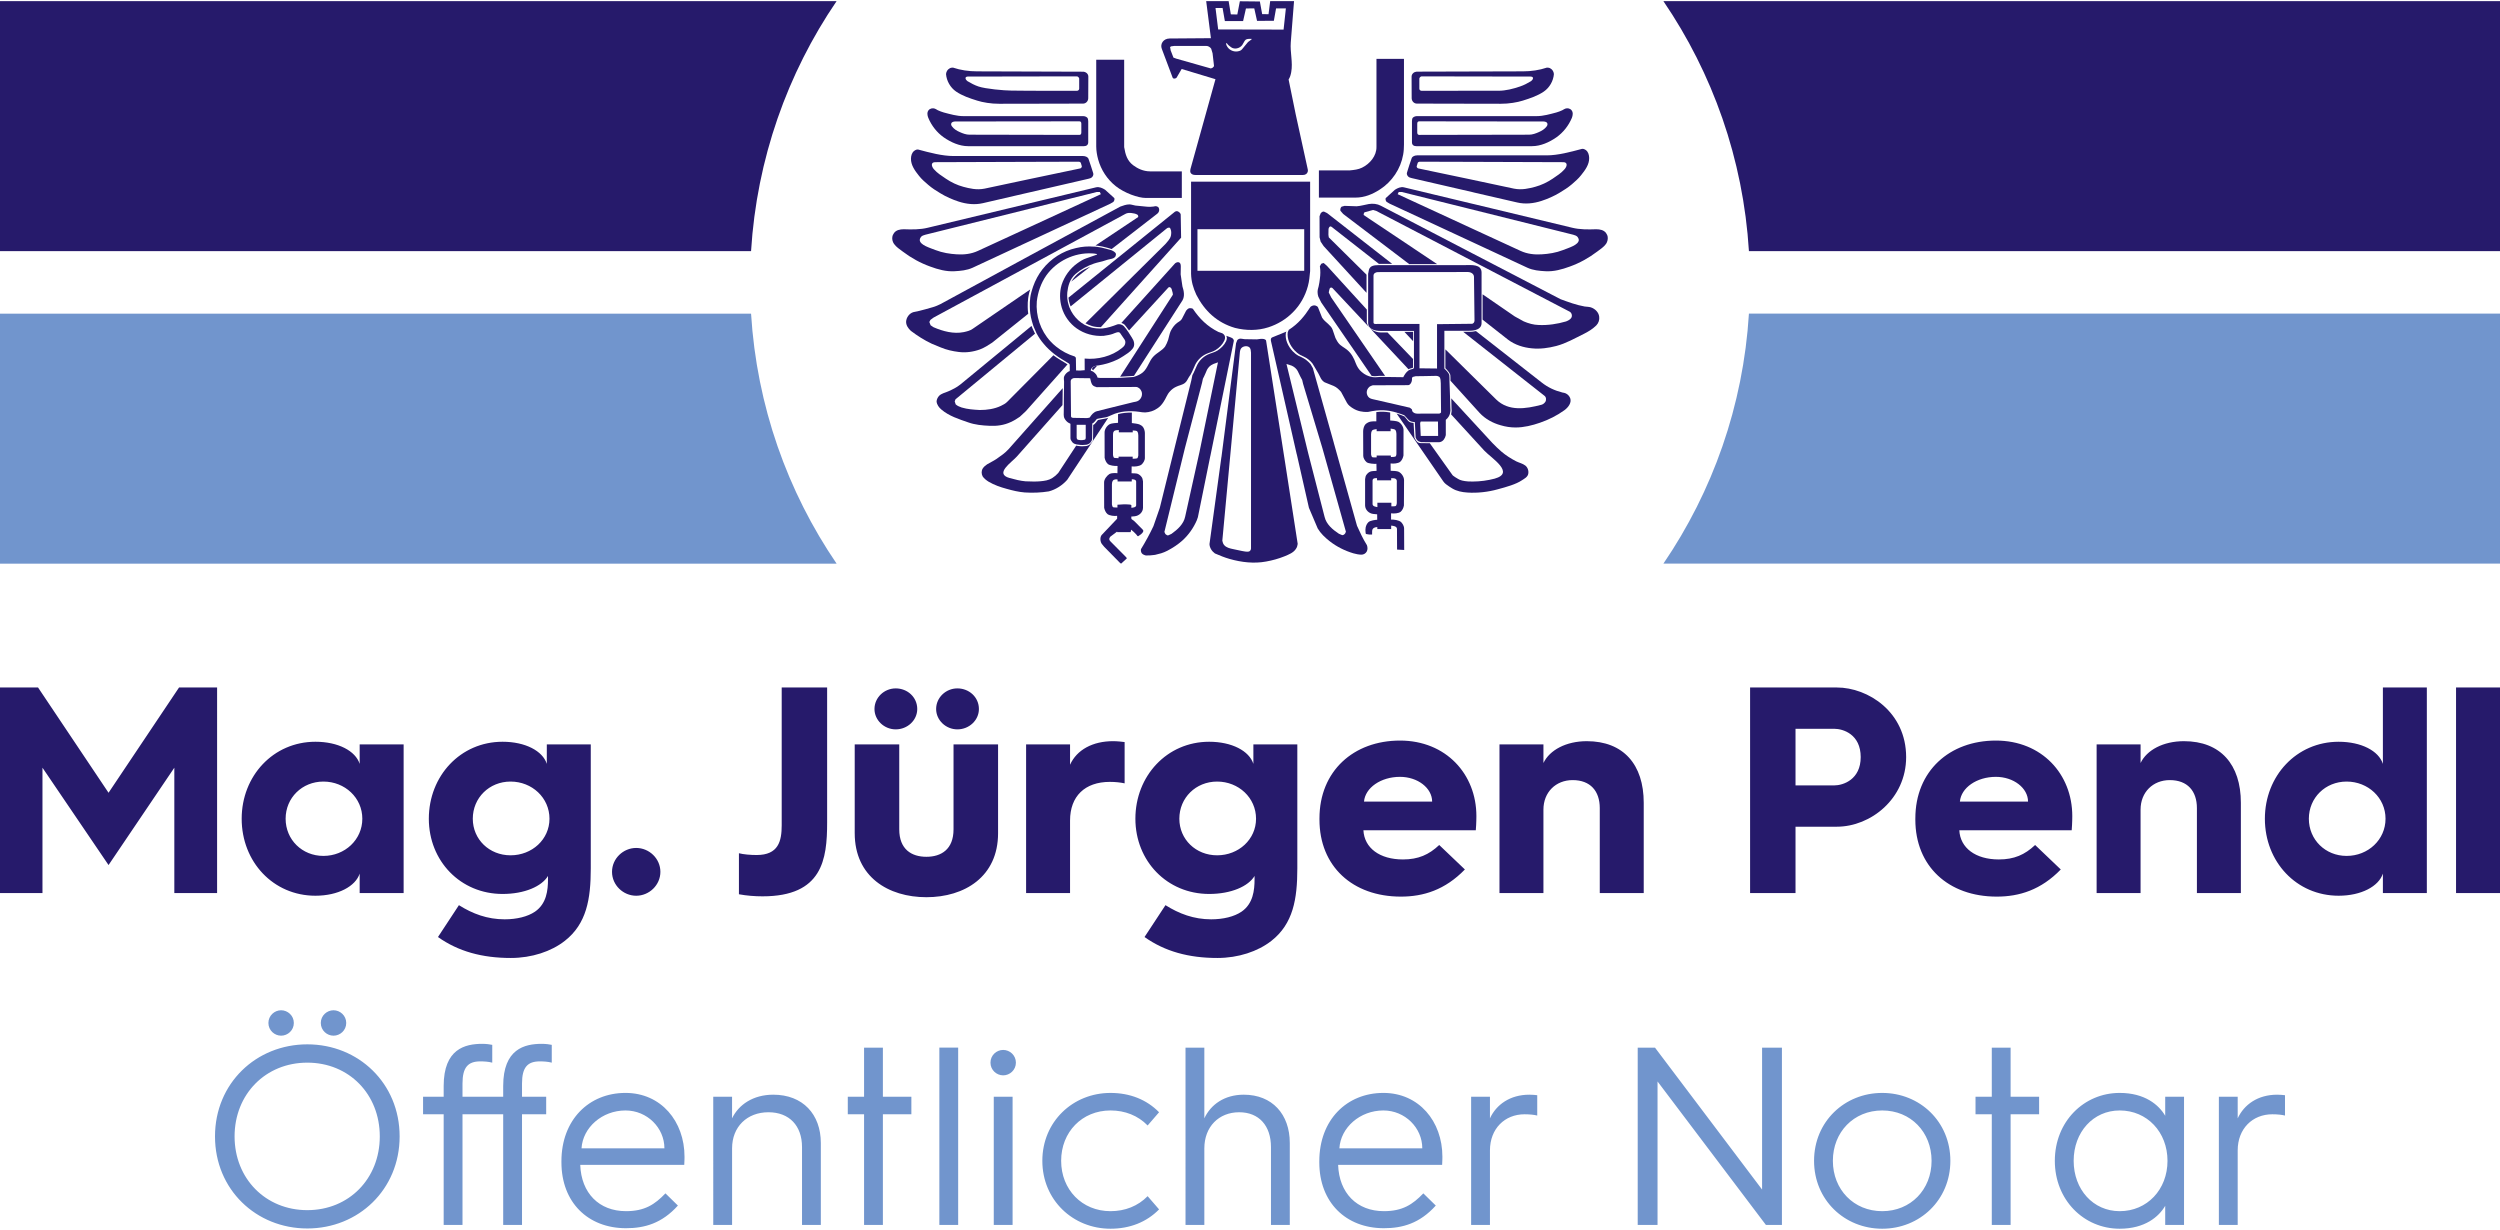 <?xml version="1.0" encoding="utf-8"?>
<!-- Generator: Adobe Illustrator 15.1.0, SVG Export Plug-In . SVG Version: 6.00 Build 0)  -->
<!DOCTYPE svg PUBLIC "-//W3C//DTD SVG 1.1//EN" "http://www.w3.org/Graphics/SVG/1.1/DTD/svg11.dtd">
<svg version="1.1" id="Ebene_1" xmlns="http://www.w3.org/2000/svg" xmlns:xlink="http://www.w3.org/1999/xlink" x="0px" y="0px"
	 width="250px" height="122.988px" viewBox="0 0 250 122.988" enable-background="new 0 0 250 122.988" xml:space="preserve">
<g>
	<g>
		<defs>
			<rect id="SVGID_1_" y="0.113" width="250" height="122.875"/>
		</defs>
		<clipPath id="SVGID_2_">
			<use xlink:href="#SVGID_1_"  overflow="visible"/>
		</clipPath>
		<path clip-path="url(#SVGID_2_)" fill="#261A6B" d="M83.66,0.113H0v25h75.106C75.677,15.878,78.747,7.321,83.66,0.113 M250,25.113
			v-25h-83.66c4.912,7.208,7.982,15.765,8.553,25H250z"/>
		<path clip-path="url(#SVGID_2_)" fill="#7195CD" d="M75.106,31.364H0v25h83.66C78.747,49.157,75.677,40.599,75.106,31.364
			 M250,56.363v-25h-75.107c-0.57,9.235-3.641,17.793-8.553,25H250z"/>
		<path clip-path="url(#SVGID_2_)" fill="#261A6B" d="M148.259,29.431v2.534l2.542,2c0.69,0.525,1.54,0.792,2.405,0.871
			c0.813,0.08,1.631-0.032,2.421-0.238c0.979-0.258,1.844-0.762,2.736-1.2c0.45-0.222,0.9-0.495,1.266-0.857
			c0.225-0.229,0.337-0.559,0.289-0.879c-0.051-0.442-0.424-0.798-0.847-0.931c-0.197-0.056-0.401-0.053-0.604-0.081
			c-0.833-0.147-1.619-0.439-2.411-0.73l-8.729-4.539l-0.108-0.055l-9.137-4.753c-0.364-0.192-0.791-0.237-1.201-0.17
			c-0.4,0.068-0.802,0.197-1.21,0.224l-1.213-0.04l-0.3,0.081c-0.108,0.097-0.146,0.265-0.119,0.405l0.286,0.33l6.595,5.007h2.789
			l-7.347-4.909c0-0.1,0.019-0.196,0.089-0.271l0.857-0.233l0.307,0.09l19.343,10.076c0.21,0.11,0.292,0.403,0.177,0.608
			c-0.114,0.194-0.332,0.292-0.532,0.373c-0.884,0.258-1.81,0.397-2.728,0.355c-0.517-0.012-1.026-0.155-1.504-0.362l-0.898-0.495
			L148.259,29.431z"/>
		<path clip-path="url(#SVGID_2_)" fill="#261A6B" d="M109.548,24.55c0.099,0.006,0.103,0.011,0.198,0.021
			c0.311,0.037,0.618,0.103,0.92,0.188c0.169,0.054,0.338,0.086,0.5,0.145l4.565-3.536c0.141-0.107,0.207-0.287,0.185-0.448
			c-0.011-0.084-0.044-0.164-0.103-0.22c-0.083-0.06-0.185-0.087-0.285-0.082c-0.061,0.005-0.117,0.021-0.169,0.036
			c-0.202,0.032-0.407,0.029-0.607,0.022l-1.206-0.119c-0.201-0.027-0.4-0.116-0.603-0.117c-0.317,0.001-0.62,0.115-0.913,0.22
			l-9.043,4.895l-8.932,4.851c-0.477,0.253-1.007,0.384-1.525,0.525c-0.395,0.111-0.797,0.21-1.205,0.287
			c-0.4,0.125-0.697,0.537-0.714,0.958c-0.005,0.354,0.211,0.666,0.474,0.909c0.655,0.494,1.346,0.94,2.093,1.288l0.9,0.372
			c0.572,0.24,1.189,0.38,1.802,0.453c0.71,0.092,1.441-0.011,2.123-0.258c0.441-0.171,0.833-0.419,1.216-0.675l3.603-2.886
			c-0.032-0.229-0.046-0.448-0.05-0.668c-0.007-0.307,0.004-0.614,0.05-0.919c0.012-0.077,0.023-0.158,0.04-0.238
			c0.035-0.206,0.092-0.407,0.16-0.609l-5.749,3.935c-0.265,0.19-0.586,0.264-0.908,0.334c-1.008,0.2-2.064-0.082-3.013-0.491
			l-0.29-0.195l-0.128-0.328l0.107-0.209l0.316-0.233l19.189-10.372c0.184-0.104,0.399-0.104,0.598-0.084
			c0.206,0.028,0.418,0.057,0.592,0.164c0.075,0.043,0.09,0.141,0.09,0.231L109.548,24.55z"/>
		<path clip-path="url(#SVGID_2_)" fill="#261A6B" d="M152.748,26.776c0.565,0.258,1.191,0.315,1.808,0.347
			c0.831,0.046,1.638-0.177,2.432-0.469c0.979-0.353,1.899-0.861,2.741-1.502c0.309-0.235,0.646-0.443,0.878-0.767
			c0.131-0.2,0.193-0.448,0.164-0.684c-0.016-0.144-0.081-0.276-0.164-0.393c-0.218-0.307-0.613-0.384-0.992-0.383
			c-0.819,0.031-1.647,0.031-2.374-0.147l-9.836-2.365l-0.133-0.03l-6.875-1.649c-0.315-0.077-0.637,0.07-0.905,0.241l-0.924,0.838
			c-0.04,0.131,0.004,0.277,0.098,0.378l0.305,0.178l8.302,3.859l0.133,0.062L152.748,26.776z M157.882,23.991
			c-0.016,0.511-1.01,0.789-1.59,1.018c-0.687,0.269-1.43,0.384-2.134,0.425c-0.71,0.044-1.435-0.037-2.1-0.344l-5.181-2.388
			l-7.11-3.283l0.105-0.217l0.299-0.004l6.706,1.669l10.446,2.605c0.155,0.046,0.328,0.094,0.434,0.224
			C157.824,23.786,157.88,23.906,157.882,23.991"/>
		<path clip-path="url(#SVGID_2_)" fill="#261A6B" d="M97.254,26.776l5.551-2.584l0.138-0.062l8.091-3.762l0.302-0.178
			c0.091-0.101,0.14-0.247,0.098-0.378l-0.926-0.839c-0.268-0.169-0.588-0.316-0.908-0.24l-6.656,1.599l-0.138,0.036l-10.049,2.411
			c-0.721,0.179-1.549,0.179-2.374,0.147c-0.376-0.001-0.772,0.076-0.985,0.383c-0.084,0.116-0.149,0.249-0.166,0.393
			c-0.034,0.235,0.027,0.484,0.166,0.684c0.225,0.324,0.564,0.531,0.872,0.767c0.843,0.641,1.766,1.149,2.748,1.502
			c0.786,0.292,1.597,0.515,2.425,0.469C96.061,27.091,96.685,27.035,97.254,26.776 M91.975,23.991c0-0.085,0.052-0.205,0.122-0.294
			c0.102-0.13,0.277-0.178,0.435-0.224l10.478-2.609l6.674-1.666l0.299,0.004l0.102,0.217l-7.075,3.266l-5.22,2.405
			c-0.66,0.307-1.384,0.388-2.098,0.344c-0.704-0.041-1.443-0.157-2.135-0.425C92.98,24.78,91.982,24.502,91.975,23.991"/>
		<path clip-path="url(#SVGID_2_)" fill="#261A6B" d="M103.313,28.65c-0.025,0.085-0.055,0.173-0.081,0.25c-0.002,0-0.002,0,0,0
			c-0.064,0.204-0.12,0.398-0.164,0.602c-0.014,0.089-0.025,0.168-0.041,0.245c-0.042,0.307-0.054,0.614-0.045,0.917
			c0.003,0.222,0.018,0.443,0.045,0.665c0.031,0.248,0.088,0.531,0.165,0.793c0.042,0.16,0.085,0.316,0.142,0.476
			c0.009,0.014,0.009,0.021,0.015,0.03c0.028,0.079,0.06,0.165,0.103,0.246c0.056,0.138,0.117,0.269,0.178,0.401
			c0.02,0.035,0.035,0.069,0.052,0.103c0.192,0.36,0.422,0.701,0.69,1.006c0.31,0.382,0.686,0.726,1.083,1.038
			c0.008,0,0.012,0.003,0.014,0.012c0.009,0.003,0.014,0.006,0.022,0.015c0.021,0.015,0.045,0.034,0.066,0.049
			c0.09,0.071,0.18,0.141,0.281,0.203c0.229,0.156,0.475,0.292,0.714,0.439c0.055,0.033,0.111,0.067,0.164,0.102
			c0.024,0.016,0.049,0.028,0.071,0.046c0.029,0.012,0.058,0.033,0.097,0.055c0.027,0.023,0.057,0.05,0.077,0.086
			c0.009,0.029,0.012,0.06,0.014,0.096c-0.002,0-0.002,0,0,0v0.229v0.318c0.002,0.058-0.063,0.059-0.103,0.072
			c-0.192,0.107-0.353,0.276-0.445,0.47c-0.079,0.179-0.021,0.366-0.019,0.557l-0.006,0.58v0.096l-0.009,0.542l-0.007,0.493v0.567
			l-0.014,1.022c0,0.135,0.021,0.266,0.085,0.383c0.095,0.175,0.237,0.339,0.426,0.443c0.037,0.016,0.133,0.054,0.162,0.084v1.424
			c-0.004,0.135,0.059,0.25,0.143,0.352c0.018,0.022,0.032,0.047,0.056,0.072c0.001,0,0.001,0,0,0.006
			c0.053,0.06,0.119,0.098,0.179,0.132c0.013,0.009,0.019,0.009,0.031,0.015c0.004-0.003,0.004-0.003,0.004,0
			c0.007-0.003,0.007-0.003,0.01,0c0,0,0,0,0,0c0.004,0,0.004,0,0.017,0.01c0.002,0,0.009,0,0.015,0.003
			c0.043,0.011,0.09,0.027,0.128,0.039c0.021,0.003,0.05,0.007,0.076,0.015c0.044,0.004,0.09,0.015,0.143,0.018
			c0.252,0.044,0.527,0.041,0.776,0.009c0.028-0.007,0.053-0.012,0.088-0.019c0.089-0.023,0.192-0.078,0.27-0.138
			c0.021-0.017,0.039-0.036,0.051-0.056c0.108-0.107,0.182-0.262,0.183-0.397l0.012-1.513c0.199-0.088,0.309-0.296,0.459-0.457
			c0.299-0.081,0.61-0.101,0.913-0.171c0.064-0.016,0.13-0.031,0.189-0.057c0.137-0.052,0.274-0.115,0.408-0.177
			c0.199-0.093,0.4-0.167,0.607-0.217c0.446-0.123,0.917-0.165,1.384-0.154c0.247,0.003,0.488,0.031,0.735,0.063
			c0.203,0.03,0.393,0.067,0.598,0.061c0.438-0.019,0.866-0.16,1.216-0.405c0.246-0.156,0.451-0.385,0.611-0.637
			c0.243-0.34,0.354-0.755,0.641-1.055c0.167-0.19,0.369-0.349,0.602-0.458c0.294-0.155,0.641-0.182,0.908-0.399
			c0.204-0.16,0.283-0.429,0.447-0.66c0.036-0.048,0.077-0.107,0.111-0.162c0.195-0.326,0.312-0.693,0.48-1.028
			c0.238-0.461,0.628-0.834,1.102-1.051c0.298-0.137,0.628-0.202,0.909-0.376c0.379-0.233,0.702-0.555,0.89-0.961
			c0.067-0.155,0.104-0.345,0.019-0.501c-0.002-0.001-0.002-0.012-0.005-0.019c-0.053-0.083-0.132-0.152-0.219-0.203l-0.393-0.134
			c-1.093-0.541-1.882-1.315-2.556-2.32c-0.1-0.048-0.227-0.074-0.335-0.056c-0.141,0.028-0.242,0.133-0.333,0.246l-0.424,0.821
			c-0.103,0.201-0.333,0.285-0.499,0.418c-0.273,0.218-0.47,0.5-0.625,0.808c-0.12,0.273-0.164,0.583-0.253,0.876
			c-0.076,0.239-0.188,0.466-0.308,0.675c-0.304,0.399-0.787,0.604-1.139,0.963c-0.459,0.45-0.581,1.184-1.077,1.608
			c-0.251,0.211-0.549,0.343-0.857,0.441c-0.023,0.011-0.039,0.014-0.057,0.014c-0.011,0.003-0.022,0.003-0.032,0.01
			c-0.166,0.017-0.334,0.024-0.499,0.034c-0.296,0.024-0.591,0.039-0.883,0.056h-0.076h-0.067c-0.01,0-0.021,0.003-0.035,0.006
			c-0.027-0.003-0.056-0.003-0.075,0h-0.472c-0.35,0.009-0.701,0.009-1.052,0c-0.04-0.003-0.084-0.003-0.133,0
			c-0.101-0.003-0.186-0.006-0.286-0.034c-0.046-0.011-0.034-0.104-0.057-0.143c-0.047-0.118-0.131-0.227-0.229-0.318
			c-0.048-0.047-0.096-0.084-0.152-0.12c-0.005-0.002-0.005-0.005-0.012-0.005c-0.017-0.008-0.031-0.016-0.045-0.032
			c-0.005-0.003-0.018-0.003-0.021-0.009c-0.057-0.029-0.114-0.053-0.174-0.072c-0.002-0.103,0.06-0.199,0.12-0.281
			c0.104-0.115,0.262-0.158,0.407-0.21c0.001,0.003,0.001,0.003,0.005,0c0.095-0.01,0.189-0.021,0.282-0.037
			c0.27-0.042,0.532-0.103,0.795-0.177c0.027-0.003,0.048-0.011,0.062-0.019c0.027-0.007,0.046-0.011,0.062-0.018
			c0.027-0.004,0.054-0.021,0.077-0.024c0.288-0.09,0.572-0.205,0.842-0.333c0.082-0.045,0.157-0.088,0.23-0.12
			c0.128-0.079,0.252-0.152,0.378-0.23c0.324-0.208,0.649-0.406,0.892-0.706c0.075-0.087,0.133-0.187,0.165-0.295
			c0.053-0.206,0.014-0.417-0.067-0.605c-0.038-0.078-0.078-0.148-0.124-0.218c-0.004-0.011-0.012-0.017-0.014-0.029
			c-0.02-0.019-0.031-0.047-0.041-0.062c-0.019-0.027-0.031-0.05-0.045-0.07c-0.059-0.096-0.12-0.196-0.181-0.286
			c-0.012-0.021-0.024-0.041-0.04-0.057c0.002-0.003-0.002-0.003,0-0.01c-0.013-0.012-0.017-0.028-0.031-0.044
			c-0.003-0.009-0.015-0.019-0.023-0.033c-0.072-0.1-0.138-0.206-0.209-0.295c-0.085-0.103-0.162-0.199-0.235-0.285
			c-0.058-0.062-0.164-0.123-0.286-0.166c-0.009-0.002-0.021-0.002-0.031-0.011c-0.116-0.027-0.234-0.035-0.328-0.004
			c-0.481,0.191-0.98,0.356-1.489,0.41c-0.088,0.003-0.165,0.011-0.25,0.009c-0.012,0.002-0.023,0.002-0.034,0
			c-0.114,0.002-0.227-0.006-0.34-0.019c-0.078-0.001-0.161-0.014-0.239-0.033c-0.112-0.015-0.218-0.042-0.331-0.077
			c-0.202-0.065-0.399-0.148-0.588-0.247c-0.002-0.006-0.01-0.006-0.017-0.009c-0.003-0.001-0.003-0.001-0.009,0
			c-0.213-0.128-0.426-0.276-0.614-0.447c0,0.001,0,0.001,0,0c0,0.001,0,0.001,0,0c0,0.001-0.004-0.006-0.004-0.005
			c-0.385-0.353-0.689-0.792-0.878-1.275c-0.015-0.05-0.033-0.102-0.05-0.144c-0.085-0.239-0.138-0.484-0.165-0.735
			c-0.001-0.003-0.001-0.015,0-0.021c-0.017-0.202-0.022-0.414,0-0.619c0.035-0.325,0.101-0.647,0.22-0.954
			c0.129-0.322,0.318-0.624,0.591-0.862c0.536-0.467,1.175-0.819,1.86-1.053c0.189-0.061,0.375-0.113,0.571-0.156
			c0.393-0.074,0.688-0.228,1.091-0.297c0.184-0.031,0.425-0.116,0.491-0.291c0.071-0.191,0.057-0.283-0.098-0.409
			c-0.066-0.058-0.14-0.095-0.218-0.134c-0.04-0.017-0.08-0.034-0.122-0.055c-0.163-0.052-0.331-0.089-0.502-0.137
			c-0.301-0.086-0.604-0.156-0.918-0.19c-0.066-0.011-0.135-0.014-0.195-0.023c-0.029,0.002-0.058-0.002-0.094,0
			c-0.606-0.049-1.217-0.002-1.81,0.143c0.001-0.002,0.001-0.002,0,0c0.001-0.002,0.001-0.002,0,0
			c-1.322,0.294-2.525,1.065-3.358,2.134C103.841,27.45,103.526,28.038,103.313,28.65 M107.731,43.938
			c-0.053-0.065-0.067-0.127-0.066-0.189v-1.27h0.908v1.298c0,0.042-0.018,0.165-0.076,0.186
			C108.233,44.058,107.788,44.011,107.731,43.938 M107.608,37.043l-0.02-1.216c-0.005-0.082-0.052-0.136-0.114-0.178
			c-0.668-0.204-1.308-0.543-1.858-0.986c-0.203-0.159-0.401-0.344-0.581-0.542c-0.982-1.059-1.476-2.546-1.354-3.987
			c-0.002-0.001-0.002,0.012,0,0c0.108-0.917,0.415-1.83,0.944-2.584c1.024-1.441,2.808-2.304,4.565-2.21
			c0.158,0.009,0.318,0.019,0.469,0.057c0.029,0.013,0.057,0.031,0.05,0.06l-1.075,0.373c-0.335,0.11-0.628,0.303-0.909,0.506
			c-0.735,0.525-1.287,1.295-1.563,2.149c-0.217,0.732-0.206,1.536,0.014,2.277c0.247,0.823,0.771,1.568,1.478,2.07
			c0.783,0.56,1.751,0.814,2.705,0.755c0.316-0.048,0.655-0.103,0.913-0.195c0.21-0.079,0.602-0.287,0.739-0.085l0.455,0.667
			c0.102,0.156,0.083,0.345,0.011,0.509c-0.059,0.135-0.177,0.229-0.287,0.323c-1.004,0.824-2.437,1.18-3.726,1.05l0.005,1.148
			c0.001,0.033-0.057,0.021-0.057,0.019C108.146,37.062,107.869,37.069,107.608,37.043 M107.465,37.805l0.307,0.003l1.074,0.015
			c0.054-0.001,0.116-0.009,0.173,0.014c0.053,0.229,0.086,0.455,0.214,0.642c0.102,0.134,0.268,0.189,0.433,0.238l3.927-0.023
			c0.248,0.003,0.468,0.211,0.555,0.438c0.14,0.336-0.013,0.748-0.312,0.936c-0.152,0.102-0.332,0.111-0.496,0.147l-2.567,0.634
			l-1.073,0.27c-0.319,0.076-0.553,0.353-0.726,0.633c-0.091,0.033-0.189,0.048-0.286,0.056l-1.208-0.019
			c-0.145,0.001-0.376,0.017-0.378-0.175l-0.031-3.483C107.072,37.923,107.276,37.796,107.465,37.805"/>
		<path clip-path="url(#SVGID_2_)" fill="#261A6B" d="M130.043,35.502l0.302,0.144c0.354,0.156,0.66,0.397,0.892,0.689l0.245,0.405
			l0.349,0.594c0.199,0.357,0.277,0.686,0.63,0.895l0.903,0.364c0.3,0.129,0.536,0.353,0.747,0.604l0.579,1.076
			c0.138,0.245,0.368,0.412,0.592,0.551c0.452,0.292,0.988,0.398,1.516,0.369c0.278-0.058,0.556-0.11,0.84-0.143
			c0.002-0.001,0.002-0.001,0,0c0.002-0.001,0.002-0.001,0,0c0.002-0.001,0.01-0.001,0.01,0c0.237-0.025,0.486-0.034,0.727-0.024
			c0.084,0.007,0.157,0.01,0.239,0.019c0.063,0.003,0.134,0.019,0.21,0.024c0.037,0.006,0.093,0.014,0.141,0.022
			c0.018,0.002,0.031,0.002,0.053,0.01h0.008c0.204,0.039,0.408,0.088,0.597,0.147c0.274,0.075,0.543,0.177,0.809,0.277l0.447,0.485
			c0.149,0.159,0.388,0.179,0.604,0.199l0.085,1.565c0.058,0.125,0.131,0.241,0.235,0.319c0.053,0.037,0.106,0.065,0.175,0.08
			c0.031,0.008,0.079,0.019,0.124,0.039c-0.001,0-0.001,0,0,0c-0.001,0-0.001,0,0,0c-0.001,0-0.001,0,0,0c-0.001,0-0.001,0,0,0
			c-0.001,0-0.001,0,0,0c-0.001,0-0.001,0,0,0h0.005l0.897,0.009h0.449h0.46c0.003,0,0.003,0,0,0c0.003,0,0.003,0,0,0
			c0.048,0,0.088-0.009,0.125-0.024c0.295-0.078,0.48-0.387,0.542-0.688v-1.526c0.115-0.092,0.209-0.201,0.284-0.32
			c0.058-0.083,0.099-0.189,0.126-0.286c0.013-0.064,0.024-0.131,0.037-0.194c0.006-0.048,0.011-0.1,0.019-0.153l-0.014-0.314
			l-0.023-0.867l-0.006-0.081v-0.057l-0.055-1.63v-0.011v-0.275l-0.017-0.306c-0.077-0.217-0.31-0.464-0.494-0.627v-1.928v-1.857
			h1.823h0.661c-0.001,0-0.001,0,0,0c-0.001,0-0.001,0,0,0c0.187,0,0.412-0.015,0.618-0.074c0.332-0.089,0.618-0.292,0.618-0.694
			v-0.286v-2.532v-2.236c0-0.857-1.019-0.748-1.647-0.745c0-0.003,0-0.003,0,0c0-0.003,0-0.003,0,0h-2.8h-2.789h-1.618h-1.326h-0.11
			c-1.125-0.003-0.934,0.53-1.053,0.852v0.148v1.812v1.644v1.313c0,0.665,0.693,0.811,1.247,0.811c-0.002,0-0.002,0,0,0
			c-0.002,0-0.002,0,0,0h0.698h1.537h1.1v1.173v1.646v0.844c0,0.054-0.03,0.099-0.077,0.118c-0.026,0.012-0.047,0.019-0.074,0.025
			c-0.072,0.019-0.142,0.038-0.214,0.062c-0.043,0.014-0.081,0.033-0.131,0.056c0.003,0.001-0.005,0.001,0,0.004
			c-0.033,0.011-0.051,0.022-0.078,0.049c-0.216,0.165-0.366,0.397-0.495,0.651l-1.786-0.023h-0.554
			c-0.209-0.003-0.409,0.052-0.61,0.023c-0.061-0.001-0.123-0.006-0.176-0.023c-0.376-0.061-0.727-0.231-1.025-0.492
			c-0.274-0.224-0.469-0.536-0.594-0.865c-0.183-0.506-0.43-0.989-0.843-1.331c-0.288-0.249-0.654-0.399-0.888-0.697
			c-0.123-0.15-0.211-0.339-0.306-0.512l-0.286-0.834c-0.084-0.242-0.279-0.415-0.447-0.576c-0.221-0.189-0.453-0.385-0.604-0.627
			l-0.403-1.017c-0.042-0.107-0.161-0.154-0.262-0.191c-0.167-0.053-0.352,0.021-0.489,0.125c-0.623,0.966-1.218,1.689-2.181,2.309
			l-0.037,0.095l-0.061,0.132c-0.092,0.666,0.226,1.333,0.68,1.823C129.626,35.223,129.823,35.381,130.043,35.502 M142.072,42.154
			l1.726-0.003l0.014,1.445l-1.739-0.005l-0.057-1.256C142.01,42.267,142.052,42.214,142.072,42.154 M137.35,32.241v-4.679
			c0-0.233,0.232-0.35,0.443-0.352l8.992-0.008c0.292,0,0.605,0.164,0.614,0.481l0.052,4.376c-0.002,0.162-0.107,0.319-0.279,0.319
			l-3.469,0.038v3.031v1.404l-0.947-0.011l-0.808-0.01v-4.434h-4.23C137.571,32.399,137.35,32.434,137.35,32.241 M141.167,40.913
			l-0.185-0.143l-1.501-0.348l-2.203-0.503c-0.181-0.042-0.363-0.107-0.466-0.26c-0.118-0.16-0.166-0.371-0.123-0.565
			c0.034-0.173,0.146-0.324,0.284-0.438c0.097-0.065,0.202-0.086,0.305-0.128l3.536-0.012c0.118-0.003,0.201-0.087,0.263-0.18
			c0.117-0.157,0.132-0.364,0.122-0.545l0.082-0.1l0.299-0.071l0.601-0.005l1.446-0.028c0.09,0.004,0.198,0.026,0.28,0.084
			c0.188,0.139,0.144,0.428,0.172,0.658l0.027,2.888c-0.002,0.085-0.1,0.109-0.171,0.143l-2.208,0.005
			c-0.176,0.001-0.358-0.062-0.473-0.207C141.199,41.088,141.224,40.978,141.167,40.913"/>
		<path clip-path="url(#SVGID_2_)" fill="#261A6B" d="M95.869,20.159c0.785,0.253,1.619,0.345,2.422,0.157l4.522-1.047l0.139-0.031
			l5.871-1.356c0.128-0.027,0.318-0.072,0.41-0.2c0.084-0.101,0.129-0.24,0.086-0.374c-0.16-0.483-0.307-0.992-0.469-1.425
			c-0.074-0.192-0.333-0.278-0.542-0.281h-5.355h-0.139h-7.458c-0.005-0.002-0.005-0.002,0,0c-1.128-0.002-2.368-0.334-3.531-0.647
			c-0.131-0.032-0.286,0.042-0.392,0.122c-0.246,0.172-0.33,0.497-0.336,0.787c-0.012,0.646,0.397,1.21,0.801,1.716
			c0.268,0.345,0.616,0.64,0.929,0.908c0.379,0.328,0.791,0.59,1.216,0.842C94.62,19.683,95.233,19.95,95.869,20.159 M93.388,16.921
			c-0.248-0.281-0.332-0.702,0.133-0.704l9.44-0.032l4.922-0.014c0.061,0,0.193,0.056,0.205,0.131l0.092,0.317
			c0.027,0.09-0.079,0.208-0.149,0.221l-5.07,1.065l-4.503,0.958c-0.796,0.163-1.537-0.027-2.123-0.182
			c-0.618-0.167-1.205-0.445-1.753-0.816C94.141,17.557,93.758,17.342,93.388,16.921"/>
		<path clip-path="url(#SVGID_2_)" fill="#261A6B" d="M154.143,20.093c0.639-0.21,1.25-0.477,1.83-0.828
			c0.424-0.252,0.836-0.515,1.22-0.842c0.308-0.268,0.655-0.565,0.922-0.91c0.407-0.503,0.817-1.069,0.802-1.714
			c-0.005-0.291-0.09-0.615-0.329-0.788c-0.11-0.08-0.265-0.153-0.396-0.121c-1.164,0.312-2.401,0.646-3.525,0.647
			c0-0.002,0-0.002,0,0h-7.256h-0.134h-5.571c-0.207,0.002-0.466,0.087-0.537,0.281c-0.163,0.432-0.311,0.94-0.466,1.425
			c-0.048,0.133-0.002,0.271,0.084,0.373c0.086,0.129,0.279,0.172,0.404,0.2l6.086,1.404l0.134,0.036l4.311,0.993
			C152.527,20.437,153.363,20.347,154.143,20.093 M156.458,16.921c-0.363,0.421-0.752,0.636-1.187,0.944
			c-0.552,0.371-1.137,0.648-1.752,0.816c-0.588,0.155-1.329,0.345-2.124,0.182l-4.473-0.953l-5.099-1.07
			c-0.075-0.014-0.182-0.131-0.152-0.221l0.096-0.317c0.01-0.075,0.14-0.131,0.203-0.131l4.952,0.014l9.407,0.032
			C156.795,16.22,156.712,16.64,156.458,16.921"/>
		<path clip-path="url(#SVGID_2_)" fill="#261A6B" d="M108.823,14.216v-2.094c-0.001-0.108-0.03-0.28-0.081-0.336
			c-0.111-0.122-0.279-0.176-0.448-0.174h-5.316h-0.138h-6.516c-0.625,0.002-1.342-0.203-1.939-0.362
			c-0.202-0.061-0.411-0.134-0.604-0.226c-0.101-0.047-0.191-0.128-0.301-0.162c-0.212-0.078-0.483-0.016-0.624,0.162
			c-0.169,0.209-0.129,0.517-0.025,0.766c0.32,0.77,0.853,1.457,1.537,1.941c0.717,0.499,1.576,0.886,2.446,0.887h6.026h0.138h5.413
			C108.625,14.62,108.829,14.504,108.823,14.216 M95.983,13.21c-0.311-0.134-0.589-0.302-0.792-0.58
			c-0.066-0.088-0.101-0.204-0.057-0.302c0.06-0.155,0.286-0.184,0.448-0.182l7.409-0.005l4.937-0.01
			c0.146,0.002,0.205,0.088,0.205,0.245v0.869c0,0.142-0.055,0.244-0.188,0.245l-4.953-0.009l-6.044-0.012
			C96.624,13.472,96.276,13.343,95.983,13.21"/>
		<path clip-path="url(#SVGID_2_)" fill="#261A6B" d="M141.196,14.216c-0.01,0.288,0.195,0.404,0.433,0.401h5.618h0.134h5.818
			c0.869-0.001,1.729-0.388,2.446-0.887c0.684-0.485,1.218-1.171,1.542-1.941c0.098-0.25,0.142-0.557-0.034-0.766
			c-0.137-0.178-0.407-0.24-0.618-0.162c-0.108,0.034-0.203,0.115-0.304,0.162c-0.191,0.092-0.399,0.166-0.604,0.226
			c-0.594,0.159-1.312,0.364-1.937,0.362h-6.31h-0.134h-5.523c-0.17-0.002-0.341,0.052-0.453,0.174
			c-0.05,0.057-0.076,0.229-0.074,0.336V14.216z M153.882,13.21c-0.296,0.133-0.642,0.261-0.973,0.259l-6.009,0.012l-4.981,0.009
			c-0.136-0.001-0.195-0.104-0.195-0.245v-0.869c0-0.157,0.062-0.243,0.204-0.245l4.973,0.01l7.374,0.005
			c0.163-0.002,0.396,0.027,0.453,0.182c0.042,0.098,0.01,0.213-0.053,0.302C154.47,12.908,154.191,13.077,153.882,13.21"/>
		<path clip-path="url(#SVGID_2_)" fill="#261A6B" d="M117.568,7.829l0.088-0.057l0.51-0.874l3.381,1.021l-2.501,8.988
			c-0.029,0.103-0.017,0.199-0.017,0.29c0.003,0.004,0.003,0.012,0.006,0.014c0.001,0.015,0.011,0.03,0.016,0.044
			c0.069,0.162,0.259,0.249,0.509,0.244h10.734c0.267,0.001,0.438-0.143,0.484-0.343c0.009-0.028,0.012-0.049,0.009-0.076
			c0.003-0.007,0.003-0.007,0-0.017c0.003-0.002,0.003-0.013,0-0.019c0.003-0.011,0.003-0.023,0-0.035c0-0.021,0-0.046-0.009-0.066
			l-1.207-5.51l-0.71-3.484c0.144-0.22,0.217-0.48,0.263-0.739c0.179-0.982-0.124-1.974-0.046-2.966l0.327-4.131h-2.385
			l-0.165,1.306l-0.637-0.004l-0.23-1.266l-2.001-0.021l-0.254,1.322l-0.649-0.014l-0.219-1.323h-2.245l0.473,3.706l-4.135,0.032
			c-0.612,0.006-0.97,0.536-0.775,1.037l1.082,2.878C117.31,7.88,117.465,7.876,117.568,7.829 M121.552,0.803l0.706-0.004
			l0.229,1.31h1.823l0.286-1.264l0.832-0.005l0.276,1.245l1.681-0.004l0.222-1.24h0.981l-0.229,2.118l-6.541-0.015L121.552,0.803z
			 M124.803,4.203l-0.615,0.742c-0.116,0.137-0.299,0.174-0.472,0.199c-0.405,0.048-0.843-0.171-1.025-0.537
			c-0.056-0.088-0.129-0.295-0.021-0.306c0.122,0.192,0.261,0.296,0.444,0.426c0.342,0.243,0.848,0.119,1.104-0.215l0.255-0.437
			l0.113-0.117c0.173-0.089,0.385-0.069,0.582-0.072c0.011,0.033-0.014,0.062-0.041,0.077
			C125.015,4.036,124.915,4.119,124.803,4.203 M117.411,4.595l3.196-0.004c0.202-0.003,0.389,0.106,0.51,0.275l0.139,0.459
			l0.143,1.247c0.01,0.068-0.051,0.112-0.094,0.157c-0.054,0.07-0.142,0.09-0.228,0.115l-3.438-0.976l-0.295-0.107l-0.29-0.756
			c-0.013-0.03,0.004-0.062,0-0.098c-0.013-0.064-0.057-0.123-0.043-0.183c0.015-0.046,0.065-0.064,0.098-0.088
			C117.213,4.621,117.308,4.608,117.411,4.595"/>
		<path clip-path="url(#SVGID_2_)" fill="#261A6B" d="M141.167,9.829c0.007,0.279,0.225,0.531,0.514,0.531l5.591,0.012h0.134
			l2.654,0.005c0.821,0.009,1.686-0.146,2.209-0.312c0.767-0.24,1.495-0.484,2.12-0.913c0.57-0.393,0.946-1.058,1.001-1.746
			c-0.019-0.226-0.134-0.445-0.34-0.557c-0.103-0.071-0.23-0.093-0.356-0.089c-0.77,0.258-1.587,0.375-2.401,0.375l-10.593,0.03
			c-0.013,0.004-0.031,0.004-0.061,0.006c0-0.002,0-0.002,0,0c0-0.002,0-0.002,0,0c0-0.002,0-0.002,0,0c0-0.002,0-0.002,0,0
			c0-0.002,0-0.002,0,0c0-0.002,0-0.002,0,0c0-0.002,0-0.002,0,0c0-0.002,0-0.002,0,0c0-0.002,0-0.002,0,0
			c-0.003-0.002-0.014,0.003-0.025,0.004c-0.048,0.005-0.085,0.02-0.133,0.035c-0.058,0.021-0.107,0.049-0.146,0.088
			c-0.107,0.09-0.18,0.218-0.177,0.372L141.167,9.829z M152.001,8.649c-0.696,0.237-1.414,0.423-2.158,0.427h-2.957l-4.734,0.004
			c-0.104,0.001-0.224-0.093-0.218-0.206V7.847c0.026-0.112,0.139-0.201,0.218-0.209l4.734,0.008l5.948,0.011
			c0.162-0.001,0.425-0.032,0.46,0.12c0.038,0.133-0.088,0.248-0.193,0.339C152.756,8.326,152.388,8.52,152.001,8.649"/>
		<path clip-path="url(#SVGID_2_)" fill="#261A6B" d="M108.823,9.829l0.01-2.159c0.005-0.139-0.053-0.256-0.153-0.353
			c0,0.002,0,0.002,0,0c0,0.002,0,0.002,0,0c-0.057-0.049-0.123-0.09-0.204-0.12c-0.003,0.001-0.015-0.002-0.02,0
			c0-0.002,0-0.002,0,0c0-0.002,0-0.002,0,0c-0.028-0.017-0.074-0.028-0.113-0.026L97.708,7.135c-0.823,0-1.639-0.116-2.411-0.375
			c-0.123-0.004-0.248,0.018-0.352,0.089c-0.207,0.111-0.32,0.331-0.342,0.557c0.055,0.688,0.433,1.353,1.002,1.746
			c0.629,0.429,1.355,0.673,2.125,0.913c0.52,0.166,1.381,0.32,2.205,0.312l2.865-0.005h0.13l5.382-0.012
			C108.603,10.359,108.819,10.107,108.823,9.829 M97.847,8.649c-0.383-0.129-0.751-0.323-1.1-0.534
			c-0.101-0.091-0.23-0.206-0.187-0.339c0.03-0.152,0.294-0.122,0.453-0.12l5.979-0.011l4.708-0.008
			c0.079,0.009,0.191,0.097,0.219,0.209v1.028c0.003,0.113-0.115,0.207-0.219,0.206l-4.708-0.004l-1.858-0.018
			C100.391,9.056,98.545,8.886,97.847,8.649"/>
		<path clip-path="url(#SVGID_2_)" fill="#261A6B" d="M105.342,35.527l-4.631,4.665c-0.172,0.177-0.396,0.283-0.615,0.393
			c-0.657,0.314-1.391,0.416-2.116,0.416c-0.614-0.031-1.222-0.073-1.813-0.25c-0.212-0.07-0.425-0.16-0.598-0.311l-0.098-0.303
			l0.077-0.205l7.954-6.564c-0.061-0.121-0.179-0.356-0.235-0.495c-0.042-0.081-0.075-0.167-0.103-0.251
			c-0.008-0.004-0.008-0.013-0.014-0.028l-7.117,5.857c-0.371,0.299-0.791,0.502-1.22,0.691c-0.317,0.137-0.686,0.207-0.915,0.455
			c-0.136,0.156-0.234,0.353-0.24,0.554c0.031,0.323,0.235,0.6,0.485,0.808c0.767,0.651,1.742,0.953,2.675,1.279
			c0.675,0.241,1.411,0.313,2.13,0.343c0.725,0.04,1.46-0.06,2.12-0.371c0.32-0.141,0.626-0.331,0.913-0.532l0.615-0.572
			l4.158-4.669c-0.031-0.018-0.064-0.035-0.093-0.053c-0.025-0.02-0.044-0.031-0.071-0.048c-0.055-0.032-0.112-0.063-0.168-0.104
			c-0.239-0.146-0.478-0.28-0.709-0.438c-0.101-0.062-0.191-0.13-0.281-0.196C105.403,35.576,105.374,35.547,105.342,35.527"/>
		<path clip-path="url(#SVGID_2_)" fill="#261A6B" d="M145.111,41.438l3.316,3.622c0.708,0.758,3.131,2.224,1.036,2.805
			c-0.675,0.179-1.447,0.289-2.192,0.289c-0.16,0-0.318-0.008-0.471-0.011c-0.458-0.036-0.773-0.115-0.981-0.245l-0.299-0.181
			c-0.208-0.132-0.257-0.191-0.265-0.201l-2.277-3.195l-0.901-0.009c-0.002,0-0.022,0.019-0.021,0.019
			c-0.002,0,0.019-0.019,0.021-0.019c-0.002,0-0.022,0.019-0.021,0.019c-0.002,0,0.019-0.019,0.021-0.019
			c-0.041-0.016-0.107-0.006-0.144-0.014c-0.067-0.018-0.117-0.043-0.173-0.081c-0.106-0.078-0.26-0.315-0.315-0.441l-0.087-1.486
			c-0.217-0.021-0.389-0.035-0.541-0.198l-0.37-0.445c-0.264-0.104-0.511-0.219-0.785-0.292l4.672,6.789
			c0.147,0.216,0.375,0.363,0.591,0.511l0.3,0.189c0.452,0.274,0.979,0.374,1.504,0.409c1.022,0.072,2.104-0.061,3.026-0.318
			c0.897-0.239,1.847-0.51,2.426-0.9c0.251-0.165,0.584-0.329,0.644-0.65c0.062-0.308-0.057-0.656-0.306-0.839
			c-0.263-0.199-0.594-0.264-0.889-0.408c-0.536-0.277-1.037-0.595-1.489-0.98c-0.321-0.271-0.603-0.557-0.895-0.853l-4.123-4.474
			l0.007,0.081l0.019,0.862l0.017,0.318c-0.011,0.053-0.016,0.103-0.023,0.154C145.136,41.313,145.123,41.375,145.111,41.438"/>
		<path clip-path="url(#SVGID_2_)" fill="#261A6B" d="M107.62,44.561l-1.795,2.736c-0.369,0.409-0.774,0.657-1.162,0.738
			c-0.409,0.09-0.833,0.119-1.288,0.119c-0.263,0-0.54-0.01-0.829-0.023c-0.497-0.045-0.998-0.165-1.591-0.329
			c-1.542-0.43,0.205-1.559,0.73-2.149l4.561-5.142l0.012-0.56l0.005-0.491l0.005-0.543v-0.099l-5.415,6.103
			c-0.351,0.386-0.778,0.679-1.221,0.984c-0.288,0.196-0.612,0.339-0.914,0.523c-0.167,0.116-0.332,0.242-0.44,0.414
			c-0.152,0.236-0.144,0.543-0.015,0.795c0.148,0.221,0.365,0.385,0.599,0.534c0.559,0.329,1.18,0.545,1.802,0.712
			c0.593,0.167,1.19,0.314,1.806,0.362c0.807,0.053,1.622,0.021,2.416-0.108c0.717-0.192,1.345-0.61,1.83-1.149l4.103-6.205
			c-0.064,0.017-0.127,0.031-0.191,0.058c-0.302,0.064-0.533,0.086-0.834,0.165c-0.146,0.157-0.28,0.405-0.476,0.499l-0.014,1.467
			c0.001,0.138-0.172,0.312-0.279,0.424c-0.021,0.014-0.036,0.035-0.052,0.051c-0.079,0.062-0.18,0.115-0.276,0.143
			c-0.032,0.003-0.059,0.01-0.085,0.014c-0.252,0.031-0.521,0.035-0.775-0.004c-0.049-0.006-0.097-0.016-0.144-0.023
			C107.668,44.573,107.639,44.563,107.62,44.561"/>
		<path clip-path="url(#SVGID_2_)" fill="#261A6B" d="M146.318,33.182l8.117,6.387c0.189,0.133,0.216,0.415,0.102,0.61
			c-0.093,0.142-0.245,0.261-0.395,0.298c-1.574,0.413-3.275,0.674-4.516-0.521l-5.088-5.021v1.888
			c0.179,0.16,0.42,0.449,0.494,0.667l0.015,0.306v0.275l2.919,3.226c0.561,0.598,1.303,1.009,2.098,1.228
			c0.488,0.147,0.997,0.225,1.502,0.223c0.834-0.003,1.646-0.204,2.434-0.477c0.862-0.297,1.688-0.709,2.432-1.244
			c0.383-0.276,0.751-0.75,0.59-1.204c-0.082-0.216-0.246-0.395-0.453-0.487c-0.097-0.053-0.199-0.057-0.31-0.08
			c-0.755-0.187-1.46-0.505-2.101-1.014l-6.564-5.134c-0.206,0.056-0.425,0.074-0.613,0.074c-0.002,0-0.002,0,0,0
			c-0.002,0-0.002,0,0,0H146.318z"/>
		<path clip-path="url(#SVGID_2_)" fill="#261A6B" d="M119.636,29.483c0.824,1.615,2.085,2.793,3.866,3.308
			c1.093,0.275,2.262,0.286,3.329-0.059c0.917-0.292,1.773-0.808,2.445-1.489c0.729-0.72,1.246-1.638,1.511-2.623
			c0.141-0.495,0.176-1.006,0.226-1.507v-8.946h-11.906v9.21C119.128,28.17,119.323,28.799,119.636,29.483 M130.422,27.082h-10.676
			v-4.165h10.676V27.082z"/>
		<path clip-path="url(#SVGID_2_)" fill="#261A6B" d="M108.546,32.33c0.193,0.104,0.396,0.194,0.602,0.256
			c0.108,0.039,0.22,0.065,0.328,0.083c0.082,0.016,0.159,0.03,0.24,0.032c0.113,0.012,0.263,0.016,0.372,0.014l8.023-8.946
			l-0.04-2.303c-0.003-0.085-0.061-0.159-0.114-0.213c-0.07-0.069-0.167-0.127-0.27-0.139c-0.064-0.004-0.123,0.033-0.186,0.051
			l-10.657,8.604c0.027,0.25,0.078,0.496,0.164,0.73c0.015,0.046,0.031,0.101,0.053,0.143l9.575-7.767
			c0.051-0.04,0.109-0.087,0.167-0.102l0.118-0.007c0.089-0.012,0.117,0.105,0.148,0.181c0.072,0.191,0.064,0.403,0.026,0.606
			c-0.072,0.34-0.334,0.593-0.565,0.863L108.546,32.33z"/>
		<path clip-path="url(#SVGID_2_)" fill="#261A6B" d="M128.639,33.161l-1.441,0.587c-0.126,0.058-0.126,0.246-0.102,0.356
			l2.57,11.295l0.02,0.06l1.207,5.322l0.878,2.065c0.292,0.495,0.73,0.909,1.183,1.265c0.715,0.561,1.532,0.969,2.393,1.224
			c0.259,0.07,0.517,0.127,0.776,0.132c0.225,0.01,0.446-0.116,0.554-0.318c0.101-0.2,0.088-0.43,0.014-0.634
			c-0.388-0.613-0.693-1.276-0.99-1.935l-2.312-8.261l-0.013-0.057l-2.09-7.446l-0.233-0.405c-0.245-0.283-0.549-0.529-0.899-0.69
			l-0.304-0.14c-0.219-0.122-0.419-0.28-0.59-0.464c-0.458-0.493-0.774-1.16-0.675-1.825L128.639,33.161z M128.647,36.395
			c0.107,0.035,0.189,0.061,0.258,0.083c0.134,0.034,0.208,0.066,0.266,0.088c0.247,0.11,0.461,0.286,0.597,0.534
			c0.053,0.089,0.101,0.2,0.17,0.353c0.075,0.141,0.154,0.337,0.281,0.542l0.091,0.391l1.94,6.462l2.341,8.32
			c-0.04,0.072-0.044,0.163-0.114,0.224c-0.075,0.076-0.18,0.147-0.276,0.115l-0.313-0.134c-0.624-0.41-1.253-0.941-1.427-1.679
			l-1.646-6.396L128.647,36.395z"/>
		<path clip-path="url(#SVGID_2_)" fill="#261A6B" d="M140.85,36.926c0.042-0.022,0.085-0.042,0.132-0.062
			c0.073-0.021,0.148-0.037,0.215-0.058c0.021-0.004,0.044-0.014,0.07-0.023c0.051-0.017,0.035,0.008,0.035-0.039
			c0,0.002,0,0.002,0,0c0,0.002,0,0.002,0,0V35.9l-2.552-2.656h-0.7c-0.001-0.002-0.001-0.002,0,0c-0.001-0.002-0.001-0.002,0,0
			c-0.587-0.002-1.234-0.399-1.368-0.973v-1.312l-3.989-4.375l-0.3-0.262c-0.041-0.033-0.087-0.003-0.138,0.009
			c-0.05,0.009-0.1,0.031-0.143,0.062l-0.125,0.237c0.07,0.412,0.057,0.844,0,1.261c-0.027,0.245-0.069,0.489-0.119,0.725
			c-0.06,0.216-0.131,0.44-0.107,0.668c0.007,0.133,0.032,0.254,0.07,0.374l0.291,0.585l5.043,7.346
			c0.059,0.013,0.12,0.019,0.182,0.024c0.202,0.03,0.393-0.027,0.6-0.028l0.561,0.004l-5.381-7.835l-0.248-0.495v-0.032
			c0-0.021,0.007-0.068,0.043-0.204c0.014-0.04,0.021-0.095,0.042-0.152c0.032-0.125,0.195-0.154,0.285-0.062L140.85,36.926z"/>
		<path clip-path="url(#SVGID_2_)" fill="#261A6B" d="M119.238,37.52l-0.111,0.543l-1.618,6.527l-0.017,0.071l-1.511,6.12
			l-0.637,1.835c-0.367,0.781-0.792,1.557-1.246,2.298c-0.028,0.138-0.002,0.296,0.081,0.415c0.096,0.119,0.26,0.183,0.414,0.219
			c0.307,0.001,0.603-0.012,0.908-0.061l0.614-0.158c0.206-0.061,0.404-0.15,0.607-0.248c0.545-0.285,1.064-0.62,1.527-1.037
			c0.613-0.555,1.099-1.252,1.43-2.01l0.111-0.318l1.24-6.105l0.017-0.066l2.334-11.447c0.018-0.115-0.066-0.209-0.143-0.281
			c-0.032-0.033-0.276-0.123-0.61-0.238c0.005,0.013,0.005,0.02,0.011,0.029c0.083,0.147,0.046,0.337-0.02,0.494
			c-0.188,0.412-0.51,0.72-0.889,0.965c-0.284,0.172-0.613,0.233-0.915,0.372c-0.47,0.219-0.857,0.583-1.096,1.051
			C119.549,36.827,119.432,37.192,119.238,37.52 M121.797,36.233l-1.849,8.971l-1.43,6.452c-0.146,0.745-0.756,1.292-1.362,1.726
			l-0.307,0.145c-0.097,0.046-0.203-0.032-0.284-0.098c-0.064-0.061-0.079-0.162-0.125-0.236l2.054-8.394l1.711-6.519l0.085-0.399
			c0.111-0.208,0.191-0.403,0.261-0.553c0.058-0.152,0.105-0.259,0.153-0.357c0.127-0.245,0.329-0.433,0.582-0.544
			c0.054-0.029,0.12-0.059,0.26-0.102C121.61,36.298,121.696,36.272,121.797,36.233"/>
		<path clip-path="url(#SVGID_2_)" fill="#261A6B" d="M122.14,45.717l-0.006,0.033l-1.185,8.657
			c0.012,0.375,0.239,0.718,0.543,0.937c0.489,0.209,0.961,0.407,1.474,0.551c1.178,0.336,2.436,0.484,3.645,0.258
			c0.618-0.11,1.239-0.279,1.828-0.517c0.439-0.183,0.937-0.372,1.174-0.781c0.104-0.146,0.129-0.311,0.157-0.467l-1.35-8.718
			l-0.008-0.028l-0.003-0.034l-1.799-11.537c-0.014-0.097-0.119-0.124-0.205-0.166c-0.239-0.048-0.484,0-0.718,0.033l-1.211-0.02
			c-0.208-0.007-0.417-0.105-0.602-0.013c-0.059,0.025-0.111,0.063-0.147,0.112l-0.12,0.305l-1.46,11.368L122.14,45.717z
			 M124.211,55.101l-0.901-0.191c-0.321-0.066-0.681-0.148-0.895-0.405c-0.107-0.116-0.144-0.278-0.183-0.432l0.785-8.432
			l0.971-10.429c0.023-0.188,0.075-0.376,0.231-0.477c0.231-0.156,0.611-0.169,0.775,0.062c0.099,0.143,0.077,0.309,0.107,0.47
			v10.454v9.127c-0.002,0.16-0.118,0.314-0.286,0.318C124.61,55.18,124.41,55.137,124.211,55.101"/>
		<path clip-path="url(#SVGID_2_)" fill="#261A6B" d="M109.813,15.937c0.292,1.057,0.907,2,1.767,2.681
			c0.851,0.675,2.211,1.176,3.002,1.178h3.6v-2.607v-0.052h-3.177c-0.689-0.003-1.252-0.292-1.685-0.611
			c-0.613-0.465-0.781-1.08-0.903-1.813V5.976h-2.794v1.208v0.132v7.338C109.627,15.09,109.7,15.514,109.813,15.937"/>
		<path clip-path="url(#SVGID_2_)" fill="#261A6B" d="M131.889,19.76h3.662c0.901-0.001,1.698-0.334,2.425-0.803
			c1.222-0.778,2.098-2.078,2.343-3.511c0.06-0.332,0.075-0.669,0.078-1.006V7.323V7.191V7.139V5.887h-2.75v8.797
			c0.017,0.9-0.652,1.698-1.446,2.084c-0.37,0.184-0.789,0.227-1.209,0.27h-3.031h-0.042h-0.029v0.03v0.057V19.76z"/>
		<path clip-path="url(#SVGID_2_)" fill="#261A6B" d="M137.895,26.39h1.326l-6.514-5.082l-0.286-0.138
			c-0.129-0.056-0.252,0.051-0.348,0.152l-0.119,0.298l0.006,2.112l0.104,0.429l0.3,0.449l4.289,4.674v-1.813l-3.774-3.734
			l-0.037-0.264l0.009-0.538c-0.003-0.156,0.132-0.385,0.309-0.25L137.895,26.39z"/>
		<path clip-path="url(#SVGID_2_)" fill="#261A6B" d="M112.013,37.672c0.296-0.011,0.589-0.027,0.884-0.053
			c0.166-0.01,0.334-0.02,0.496-0.031l4.851-7.544c0.247-0.427,0.148-0.946,0-1.398l-0.178-1.206l0.014-0.776
			c-0.002-0.159-0.013-0.334-0.147-0.413c-0.141-0.079-0.293-0.009-0.418,0.076l-5.379,5.965c0.013,0.003,0.021,0.003,0.036,0.011
			c0.116,0.039,0.225,0.104,0.286,0.163c0.071,0.086,0.148,0.18,0.223,0.284c0.082,0.096,0.147,0.189,0.222,0.295l3.917-4.273
			c0.118-0.137,0.294-0.014,0.342,0.129l0.024,0.091c0.075,0.231,0.103,0.374,0.102,0.465v0.015L112.013,37.672z"/>
		<path clip-path="url(#SVGID_2_)" fill="#261A6B" d="M111.804,41.414v0.867c-0.193,0.002-0.667,0.055-0.816,0.128
			c-0.286,0.139-0.534,0.516-0.53,0.837l0.005,2.531c0.049,0.231,0.148,0.47,0.33,0.629c0.189,0.146,0.643,0.205,0.961,0.191
			l-0.01,0.724c-0.224-0.028-0.63-0.024-0.801,0.08c-0.251,0.162-0.538,0.523-0.533,0.842l0.007,2.537
			c0.051,0.23,0.145,0.464,0.331,0.627c0.202,0.159,0.667,0.216,0.966,0.177v0.286l-1.537,1.621
			c-0.191,0.197-0.191,0.719,0.071,0.98l0.168,0.204l1.597,1.627c0.03,0.027,0.062,0.043,0.098,0.061l0.547-0.498
			c0.057-0.033-0.012-0.106-0.052-0.152l-1.557-1.571c-0.136-0.132-0.18-0.276-0.021-0.47l0.686-0.515v0.057h1.351l0.047-0.247
			c0.163,0.125,0.384,0.325,0.521,0.484c0.051,0.064,0.092,0.145,0.169,0.178c0.2-0.137,0.453-0.264,0.53-0.515
			c0.014-0.062-0.035-0.12-0.077-0.17l-0.818-0.825l-0.294-0.217l-0.017-0.244c0.149-0.011,0.32-0.03,0.352-0.033
			c0.431-0.046,0.819-0.401,0.823-0.846v-2.638c-0.033-0.12-0.03-0.25-0.092-0.365c-0.105-0.184-0.272-0.334-0.47-0.405
			c-0.089-0.033-0.414-0.045-0.582-0.048l0.009-0.683c0.301,0.042,0.779-0.014,0.987-0.182c0.188-0.162,0.334-0.451,0.336-0.627
			v-2.451c0.002-0.006,0.002-0.016,0-0.02c0.002-0.013,0.002-0.024,0-0.037c0.002-0.013,0.002-0.021,0-0.039
			c-0.009-0.207-0.083-0.482-0.235-0.637c-0.074-0.085-0.203-0.147-0.292-0.194c-0.137-0.07-0.569-0.125-0.776-0.148v-1.044
			C112.722,41.249,112.251,41.293,111.804,41.414 M113.137,50.781v-0.258c-0.011-0.039-0.128-0.063-0.148-0.067
			c-0.418-0.036-0.835-0.027-1.245,0.016v0.28c-0.16,0-0.377-0.006-0.434-0.028c-0.062-0.028-0.118-0.211-0.118-0.286v-2.012
			c0-0.139,0.024-0.256,0.107-0.38c0.063-0.082,0.305-0.153,0.459-0.092v0.196h1.416l0.004-0.224c0.163,0,0.438,0.028,0.438,0.244
			v2.354C113.617,50.72,113.352,50.761,113.137,50.781 M113.265,45.874l0.005-0.208h-1.413v0.152
			c-0.162-0.008-0.381-0.013-0.44-0.034c-0.059-0.023-0.117-0.208-0.117-0.282V43.49c0-0.143,0.003-0.259,0.108-0.381
			c0.079-0.086,0.301-0.102,0.475-0.104v0.228h1.391v-0.186c0.172,0.003,0.394,0.017,0.45,0.091
			c0.086,0.122,0.105,0.261,0.107,0.402v2.009c-0.002,0.061-0.056,0.259-0.117,0.286C113.643,45.861,113.405,45.872,113.265,45.874"
			/>
		<path clip-path="url(#SVGID_2_)" fill="#261A6B" d="M139.023,41.251h-0.017c-0.014-0.004-0.027-0.003-0.053-0.012
			c-0.046-0.004-0.097-0.014-0.139-0.019c-0.073-0.003-0.142-0.014-0.214-0.029c-0.074,0-0.147-0.004-0.229-0.016
			c-0.243-0.011-0.491,0.001-0.727,0.03c-0.002,0.001-0.01,0.001-0.01,0v0.734v0.191c-0.079-0.003-0.218-0.006-0.276,0
			c-0.153,0.002-0.389,0.037-0.504,0.095c-0.092,0.046-0.22,0.108-0.296,0.191c-0.082,0.079-0.128,0.189-0.171,0.298
			c-0.003,0.011-0.003,0.021-0.009,0.039c-0.006,0.018-0.013,0.028-0.016,0.045c-0.033,0.121-0.05,0.248-0.047,0.349l0.01,2.447
			c0,0.185,0.146,0.469,0.338,0.627c0.179,0.143,0.753,0.179,0.98,0.162l0.014,0.701c-0.161,0.004-0.506,0.029-0.587,0.062
			c-0.197,0.062-0.358,0.217-0.469,0.401c-0.063,0.11-0.057,0.242-0.091,0.37v2.629c0.009,0.447,0.389,0.808,0.827,0.849
			c0.029,0.002,0.222,0.022,0.38,0.037l0.006,0.542c-0.141,0.008-0.705,0.068-0.882,0.244c-0.147,0.145-0.234,0.333-0.274,0.526
			c-0.029,0.16-0.033,0.33-0.01,0.492c0.012,0.05,0.005,0.117,0.037,0.162c0.201,0.052,0.408,0.067,0.616,0.056l0.004-0.341
			c0.006-0.359,0.358-0.404,0.519-0.405v0.2h1.384v-0.348c0.163,0.02,0.576,0.049,0.581,0.33l0.01,2.068l0.713,0.039l-0.01-2.13
			c0-0.295-0.175-0.526-0.294-0.652c-0.205-0.206-0.756-0.271-1.009-0.257v-0.627c0.295,0.043,0.751,0.01,0.956-0.154
			c0.184-0.16,0.285-0.393,0.329-0.629l0.014-2.527c0.004-0.325-0.248-0.703-0.537-0.844c-0.135-0.072-0.574-0.106-0.8-0.1
			l-0.01-0.734c0.291,0.045,0.747,0.002,0.957-0.159c0.188-0.166,0.283-0.401,0.332-0.635l0.006-2.531
			c0.009-0.319-0.242-0.702-0.533-0.846c-0.151-0.071-0.625-0.118-0.802-0.124V41.251z M139.136,50.634v-0.362h-1.399l0.003,0.437
			c-0.166-0.028-0.481-0.066-0.484-0.303v-2.351c0.003-0.258,0.28-0.243,0.443-0.239l0.01,0.218h1.409v-0.218
			c0.156-0.004,0.369,0,0.479,0.091c0.114,0.098,0.087,0.263,0.083,0.404v2.008c0.004,0.075-0.054,0.264-0.116,0.285
			C139.504,50.634,139.273,50.634,139.136,50.634 M139.088,45.703v-0.152h-1.423v0.185c-0.137,0.011-0.368,0.011-0.438-0.019
			c-0.062-0.02-0.12-0.224-0.12-0.285V43.42c0-0.138,0.026-0.252,0.11-0.376c0.063-0.087,0.311-0.111,0.447-0.134v0.207h1.398
			v-0.258c0.167,0.023,0.412,0.058,0.471,0.133c0.083,0.122,0.106,0.239,0.109,0.384v2.004c-0.003,0.171-0.059,0.262-0.124,0.286
			C139.46,45.689,139.246,45.7,139.088,45.703"/>
		<path clip-path="url(#SVGID_2_)" fill="#261A6B" d="M109.042,26.652c-0.855,0.375-1.396,0.68-1.918,1.509L109.042,26.652z"/>
	</g>
	<polygon fill="#261A6B" points="141.312,34.121 140.441,33.186 141.31,33.186 	"/>
	<g>
		<defs>
			<rect id="SVGID_3_" width="250" height="122.872"/>
		</defs>
		<clipPath id="SVGID_4_">
			<use xlink:href="#SVGID_3_"  overflow="visible"/>
		</clipPath>
		<path clip-path="url(#SVGID_4_)" fill="#261A6B" d="M109.308,37.024l0.421-0.469c-0.065,0.011-0.058,0.042-0.14,0.025
			c-0.264,0.109-0.455,0.183-0.347,0.413c0.006,0.002,0.019,0.006,0.022,0.003C109.28,37.009,109.516,36.979,109.308,37.024"/>
		<polyline clip-path="url(#SVGID_4_)" fill="#261A6B" points="106.975,36.412 106.975,36.412 106.975,36.412 		"/>
		<path clip-path="url(#SVGID_4_)" fill="#261A6B" d="M245.604,89.308H250V68.749h-4.396V89.308z M230.885,81.874
			c0-2.095,1.651-3.717,3.775-3.717c2.154,0,3.893,1.622,3.893,3.717s-1.738,3.717-3.893,3.717
			C232.536,85.591,230.885,83.969,230.885,81.874 M226.488,81.874c0,4.308,3.157,7.699,7.376,7.699c2.271,0,4.012-0.944,4.425-2.212
			v1.946h4.395V68.749h-4.395v7.639c-0.413-1.297-2.153-2.212-4.425-2.212C229.646,74.176,226.488,77.597,226.488,81.874
			 M209.661,89.308h4.396V80.96c0-1.74,1.239-2.95,2.92-2.95c1.77,0,2.714,1.091,2.714,2.802v8.496h4.396v-9.026
			c0-3.835-2.035-6.164-5.693-6.164c-2.064,0-3.718,0.885-4.336,2.182v-1.857h-4.396V89.308z M195.989,80.163
			c0.118-1.386,1.682-2.478,3.599-2.478c1.769,0,3.216,1.12,3.216,2.478H195.989z M191.534,81.963c0,4.66,3.305,7.699,8.142,7.699
			c2.271,0,4.426-0.679,6.401-2.715l-2.565-2.447c-1.033,0.974-2.095,1.445-3.629,1.445c-2.33,0-3.865-1.15-3.952-2.921h11.238
			c0.059-0.678,0.059-1.416,0.059-1.416c0-4.188-3.038-7.551-7.64-7.551c-4.631,0-8.054,3.037-8.054,7.787V81.963z M179.552,78.541
			v-5.663h3.864c0.913,0,2.654,0.561,2.654,2.832c0,2.241-1.741,2.831-2.654,2.831H179.552z M175.009,89.308h4.543v-6.637h4.13
			c3.393,0,6.932-2.803,6.932-6.961c0-4.514-3.805-6.961-6.932-6.961h-8.673V89.308z M149.947,89.308h4.396V80.96
			c0-1.74,1.239-2.95,2.92-2.95c1.771,0,2.714,1.091,2.714,2.802v8.496h4.396v-9.026c0-3.835-2.036-6.164-5.693-6.164
			c-2.064,0-3.717,0.885-4.336,2.182v-1.857h-4.396V89.308z M136.4,80.163c0.118-1.386,1.682-2.478,3.599-2.478
			c1.771,0,3.216,1.12,3.216,2.478H136.4z M131.946,81.963c0,4.66,3.304,7.699,8.141,7.699c2.272,0,4.425-0.679,6.401-2.715
			l-2.566-2.447c-1.031,0.974-2.094,1.445-3.628,1.445c-2.33,0-3.864-1.15-3.953-2.921h11.239c0.059-0.678,0.059-1.416,0.059-1.416
			c0-4.188-3.038-7.551-7.64-7.551c-4.631,0-8.053,3.037-8.053,7.787V81.963z M117.934,81.874c0-2.095,1.652-3.717,3.776-3.717
			c2.153,0,3.894,1.622,3.894,3.717c0,2.065-1.741,3.657-3.894,3.657C119.586,85.531,117.934,83.939,117.934,81.874 M113.539,81.874
			c0,4.219,3.156,7.522,7.375,7.522c2.212,0,3.923-0.768,4.542-1.8v0.324c0,1.121-0.147,2.449-1.298,3.245
			c-0.738,0.502-1.829,0.768-3.039,0.768c-1.74,0-3.215-0.561-4.572-1.416l-2.094,3.186c2.036,1.445,4.425,2.095,7.286,2.095
			c2.094,0,4.041-0.649,5.399-1.711c2.182-1.711,2.595-4.188,2.595-7.257V74.441h-4.395v1.946c-0.413-1.297-2.153-2.212-4.424-2.212
			C116.695,74.176,113.539,77.597,113.539,81.874 M102.61,89.308h4.395v-7.256c0-2.42,1.475-3.864,3.982-3.864
			c0.561,0,1.062,0.059,1.475,0.147v-4.129c-0.236-0.03-0.737-0.089-1.15-0.089c-2.036,0-3.628,0.855-4.307,2.358v-2.034h-4.395
			V89.308z M85.472,83.319c0,4.366,3.363,6.401,7.168,6.401c3.805,0,7.167-2.035,7.167-6.401v-8.878h-4.454v8.495
			c0,2.006-1.24,2.743-2.714,2.743c-1.476,0-2.714-0.737-2.714-2.743v-8.495h-4.454V83.319z M89.572,72.937
			c1.18,0,2.153-0.914,2.153-2.035c0-1.179-0.974-2.063-2.153-2.063c-1.15,0-2.124,0.914-2.124,2.063
			C87.448,72.022,88.422,72.937,89.572,72.937 M95.737,72.937c1.18,0,2.154-0.914,2.154-2.035c0-1.179-0.974-2.063-2.154-2.063
			c-1.15,0-2.124,0.914-2.124,2.063C93.614,72.022,94.587,72.937,95.737,72.937 M73.893,89.426c0.796,0.147,1.593,0.207,2.36,0.207
			c5.988,0,6.46-3.688,6.46-7.375V68.749H78.17v13.774c0,1.593-0.324,2.979-2.507,2.979c-0.59,0-1.327-0.059-1.77-0.178V89.426z
			 M61.202,87.184c0,1.328,1.121,2.39,2.418,2.39c1.298,0,2.419-1.062,2.419-2.39c0-1.327-1.121-2.389-2.419-2.389
			C62.323,84.795,61.202,85.856,61.202,87.184 M47.279,81.874c0-2.095,1.652-3.717,3.775-3.717c2.154,0,3.894,1.622,3.894,3.717
			c0,2.065-1.74,3.657-3.894,3.657C48.931,85.531,47.279,83.939,47.279,81.874 M42.883,81.874c0,4.219,3.157,7.522,7.375,7.522
			c2.212,0,3.924-0.768,4.542-1.8v0.324c0,1.121-0.147,2.449-1.298,3.245c-0.737,0.502-1.829,0.768-3.038,0.768
			c-1.74,0-3.216-0.561-4.572-1.416l-2.095,3.186c2.036,1.445,4.425,2.095,7.286,2.095c2.095,0,4.042-0.649,5.398-1.711
			c2.183-1.711,2.596-4.188,2.596-7.257V74.441h-4.396v1.946c-0.413-1.297-2.154-2.212-4.425-2.212
			C46.04,74.176,42.883,77.597,42.883,81.874 M28.562,81.874c0-2.095,1.652-3.717,3.776-3.717c2.153,0,3.894,1.622,3.894,3.717
			s-1.741,3.717-3.894,3.717C30.214,85.591,28.562,83.969,28.562,81.874 M24.168,81.874c0,4.308,3.156,7.699,7.374,7.699
			c2.272,0,4.012-0.944,4.425-2.212v1.946h4.396V74.441h-4.396v1.946c-0.413-1.297-2.153-2.212-4.425-2.212
			C27.324,74.176,24.168,77.597,24.168,81.874 M0,89.308h4.247V76.771l6.608,9.734l6.578-9.734v12.536h4.277V68.749h-3.806
			l-7.05,10.528l-7.05-10.528H0V89.308z"/>
		<path clip-path="url(#SVGID_4_)" fill="#7195CD" d="M221.887,122.491h1.882v-7.452c0-2.162,1.476-3.611,3.46-3.611
			c0.534,0,0.966,0.051,1.271,0.127v-2.034c-0.18-0.025-0.51-0.052-0.789-0.052c-1.934,0-3.306,0.992-3.942,2.365v-2.161h-1.882
			V122.491z M207.366,116.082c0-2.874,1.957-5.036,4.603-5.036c2.746,0,4.781,2.162,4.781,5.036s-2.035,5.035-4.781,5.035
			C209.323,121.117,207.366,118.956,207.366,116.082 M205.483,116.082c0,3.916,2.899,6.79,6.485,6.79
			c2.518,0,3.915-1.194,4.553-2.289v1.908h1.882v-12.818h-1.882v1.907c-0.638-1.094-2.035-2.288-4.553-2.288
			C208.383,109.292,205.483,112.165,205.483,116.082 M199.179,122.491h1.882v-11.063h2.85v-1.755h-2.85v-4.908h-1.882v4.908h-1.627
			v1.755h1.627V122.491z M183.287,116.082c0-2.874,2.086-5.036,4.935-5.036s4.935,2.162,4.935,5.036s-2.086,5.035-4.935,5.035
			S183.287,118.956,183.287,116.082 M181.406,116.082c0,3.916,3.051,6.79,6.815,6.79s6.816-2.874,6.816-6.79
			c0-3.917-3.052-6.79-6.816-6.79S181.406,112.165,181.406,116.082 M163.771,122.491h1.983v-14.345l10.835,14.345h1.603v-17.727
			h-1.984v14.191L165.5,104.765h-1.729V122.491z M147.113,122.491h1.882v-7.452c0-2.162,1.475-3.611,3.458-3.611
			c0.534,0,0.967,0.051,1.271,0.127v-2.034c-0.178-0.025-0.508-0.052-0.788-0.052c-1.933,0-3.306,0.992-3.941,2.365v-2.161h-1.882
			V122.491z M133.938,114.835c0.128-2.085,2.06-3.789,4.4-3.789c2.161,0,3.891,1.729,3.891,3.789H133.938z M131.93,116.234
			c0,3.993,2.645,6.587,6.459,6.587c1.857,0,3.587-0.483,5.189-2.265l-1.246-1.22c-1.068,1.119-2.086,1.78-3.943,1.78
			c-2.695,0-4.476-1.806-4.577-4.629h10.401c0.026-0.381,0.026-0.814,0.026-0.814c0-3.534-2.341-6.382-5.9-6.382
			c-3.663,0-6.409,2.695-6.409,6.84V116.234z M118.552,122.491h1.882v-7.656c0-2.161,1.45-3.61,3.484-3.61
			c1.983,0,3.179,1.348,3.179,3.483v7.783h1.882v-8.189c0-2.874-1.755-4.833-4.603-4.833c-1.933,0-3.306,0.992-3.942,2.365v-7.069
			h-1.882V122.491z M104.234,116.082c0,3.916,3.052,6.79,6.816,6.79c1.933,0,3.611-0.661,4.857-1.933l-1.144-1.322
			c-0.967,0.991-2.264,1.5-3.713,1.5c-2.849,0-4.935-2.161-4.935-5.035s2.085-5.036,4.935-5.036c1.449,0,2.746,0.509,3.713,1.501
			l1.144-1.322c-1.246-1.271-2.924-1.933-4.857-1.933C107.286,109.292,104.234,112.165,104.234,116.082 M99.377,122.491h1.882
			v-12.818h-1.882V122.491z M100.318,107.535c0.661,0,1.272-0.533,1.272-1.271s-0.611-1.271-1.272-1.271
			c-0.662,0-1.271,0.534-1.271,1.271S99.656,107.535,100.318,107.535 M93.936,122.491h1.881v-17.728h-1.881V122.491z
			 M86.407,122.491h1.882v-11.063h2.848v-1.755h-2.848v-4.908h-1.882v4.908h-1.628v1.755h1.628V122.491z M71.326,122.491h1.882
			v-7.656c0-2.161,1.5-3.61,3.638-3.61c2.084,0,3.356,1.348,3.356,3.483v7.783h1.881v-8.189c0-2.874-1.805-4.833-4.755-4.833
			c-2.01,0-3.459,0.992-4.121,2.365v-2.161h-1.882V122.491z M58.152,114.835c0.127-2.085,2.06-3.789,4.399-3.789
			c2.162,0,3.891,1.729,3.891,3.789H58.152z M56.143,116.234c0,3.993,2.645,6.587,6.459,6.587c1.856,0,3.586-0.483,5.188-2.265
			l-1.246-1.22c-1.068,1.119-2.085,1.78-3.942,1.78c-2.696,0-4.476-1.806-4.578-4.629h10.402c0.026-0.381,0.026-0.814,0.026-0.814
			c0-3.534-2.34-6.382-5.901-6.382c-3.662,0-6.408,2.695-6.408,6.84V116.234z M44.367,122.491h1.883v-11.063h4.069v11.063h1.882
			v-11.063h2.417v-1.755h-2.417v-1.322c0-1.628,0.56-2.213,1.78-2.213c0.381,0,0.813,0.025,1.195,0.127v-1.78
			c-0.203-0.051-0.636-0.102-0.992-0.102c-1.73,0-3.865,0.509-3.865,4.222v1.068H46.25v-1.322c0-1.628,0.559-2.213,1.78-2.213
			c0.381,0,0.814,0.025,1.195,0.127v-1.78c-0.204-0.051-0.636-0.102-0.992-0.102c-1.729,0-3.866,0.509-3.866,4.222v1.068h-2.06
			v1.755h2.06V122.491z M23.458,113.641c0-4.223,3.102-7.376,7.273-7.376c4.17,0,7.248,3.153,7.248,7.376
			c0,4.222-3.078,7.374-7.248,7.374C26.561,121.015,23.458,117.862,23.458,113.641 M21.5,113.641c0,5.315,4.12,9.206,9.232,9.206
			c5.111,0,9.231-3.891,9.231-9.206s-4.12-9.207-9.231-9.207C25.62,104.434,21.5,108.325,21.5,113.641 M28.112,103.568
			c0.661,0,1.271-0.533,1.271-1.271c0-0.736-0.61-1.271-1.271-1.271s-1.271,0.534-1.271,1.271
			C26.841,103.035,27.451,103.568,28.112,103.568 M33.352,103.568c0.661,0,1.271-0.533,1.271-1.271c0-0.736-0.61-1.271-1.271-1.271
			c-0.662,0-1.272,0.534-1.272,1.271C32.08,103.035,32.689,103.568,33.352,103.568"/>
	</g>
</g>
</svg>
